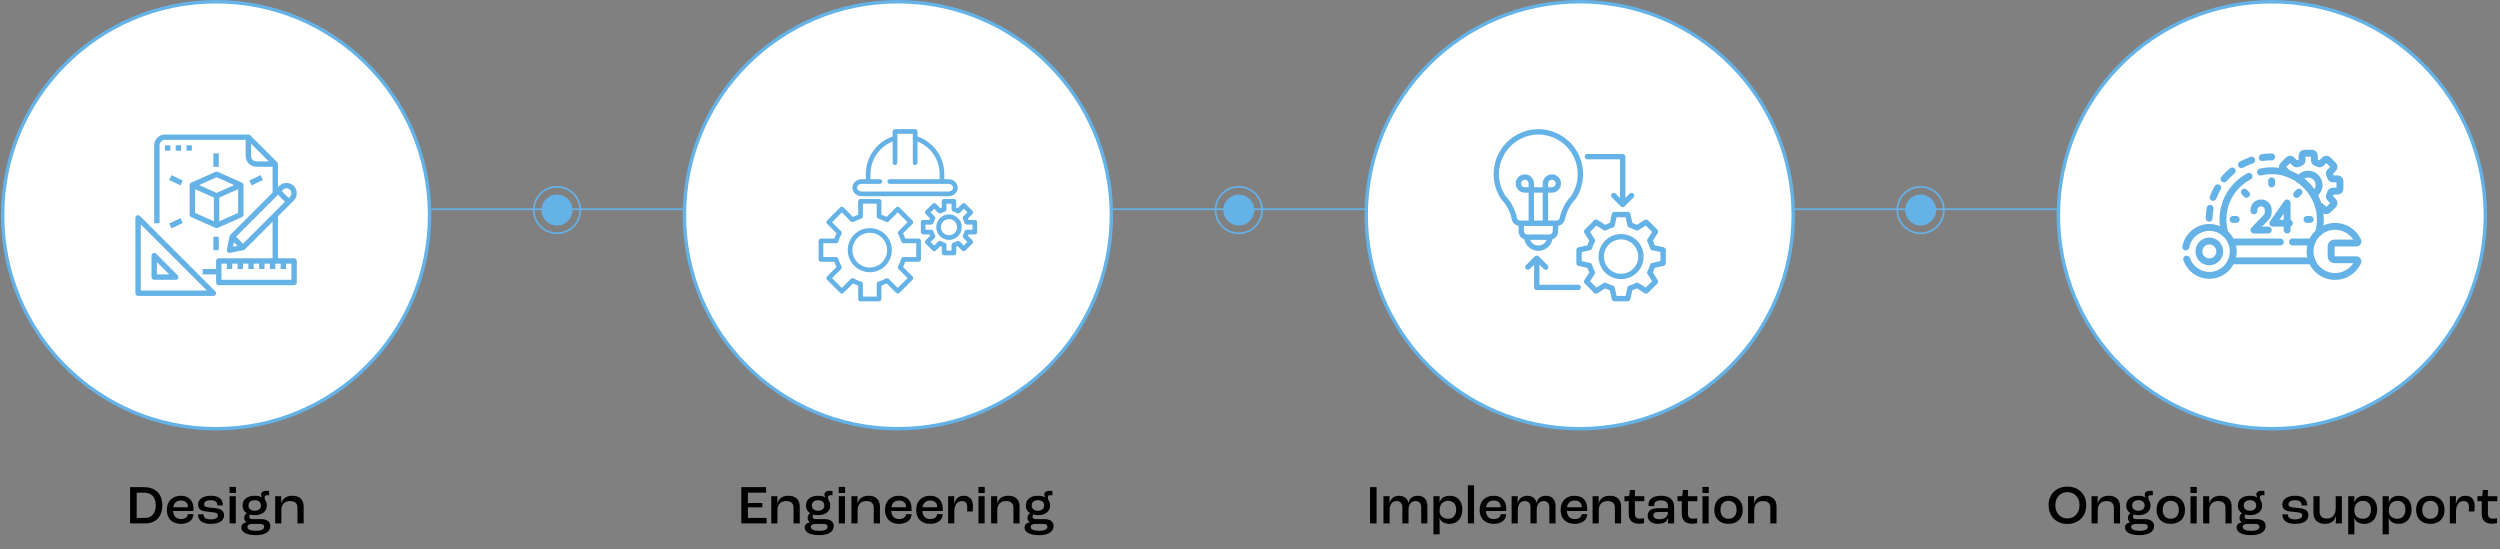 <svg width="1452" height="319" viewBox="0 0 1452 319" fill="none" xmlns="http://www.w3.org/2000/svg">
<rect x="0" y="0" width="1452" height="319" fill="#808080" stroke="none"/>
<line x1="250.5" y1="121.5" x2="1302.5" y2="121.5" stroke="#65B2E7"/>
<circle cx="323.5" cy="122" r="13.5" stroke="#65B2E7"/>
<circle cx="323.5" cy="122" r="9" fill="#65B2E7"/>
<circle cx="719.5" cy="122" r="13.5" stroke="#65B2E7"/>
<circle cx="719.5" cy="122" r="9" fill="#65B2E7"/>
<circle cx="1115.5" cy="122" r="13.5" stroke="#65B2E7"/>
<circle cx="1115.5" cy="122" r="9" fill="#65B2E7"/>
<circle cx="125.5" cy="125" r="124" fill="white" stroke="#65B2E7" stroke-width="2"/>
<path d="M81.292 125.458C81.074 125.239 80.795 125.09 80.492 125.03C80.189 124.97 79.875 125.001 79.59 125.119C79.304 125.237 79.06 125.437 78.888 125.694C78.717 125.951 78.625 126.254 78.625 126.563V170.313C78.625 170.727 78.79 171.124 79.083 171.417C79.376 171.71 79.773 171.875 80.188 171.875H123.938C124.247 171.875 124.549 171.783 124.806 171.612C125.063 171.44 125.263 171.196 125.381 170.911C125.499 170.625 125.53 170.311 125.47 170.008C125.41 169.705 125.261 169.426 125.042 169.208L81.292 125.458ZM81.75 168.75V130.335L120.165 168.75H81.75Z" fill="#65B2E7"/>
<path d="M89.562 162.5H102.063C102.372 162.5 102.674 162.408 102.931 162.237C103.188 162.065 103.388 161.821 103.506 161.536C103.624 161.25 103.655 160.936 103.595 160.633C103.535 160.33 103.386 160.051 103.167 159.833L90.667 147.333C90.449 147.114 90.17 146.965 89.867 146.905C89.564 146.845 89.25 146.876 88.965 146.994C88.679 147.112 88.435 147.312 88.263 147.569C88.092 147.826 88 148.129 88 148.438V160.938C88 161.352 88.165 161.749 88.458 162.042C88.751 162.335 89.148 162.5 89.562 162.5ZM91.125 152.21L98.29 159.375H91.125V152.21Z" fill="#65B2E7"/>
<path d="M95.812 84.375H98.938V87.5H95.812V84.375Z" fill="#65B2E7"/>
<path d="M102.062 84.375H105.188V87.5H102.062V84.375Z" fill="#65B2E7"/>
<path d="M108.312 84.375H111.438V87.5H108.312V84.375Z" fill="#65B2E7"/>
<path d="M111.095 106.054C110.817 106.174 110.581 106.373 110.416 106.627C110.25 106.88 110.164 107.177 110.166 107.479V124.667C110.166 124.969 110.254 125.265 110.418 125.518C110.583 125.772 110.818 125.972 111.094 126.095L125.156 132.345C125.356 132.434 125.573 132.48 125.791 132.48C126.01 132.479 126.226 132.433 126.426 132.344V132.345L140.489 126.095C140.765 125.972 140.999 125.772 141.164 125.518C141.329 125.265 141.416 124.969 141.416 124.667V107.479C141.418 107.177 141.332 106.88 141.166 106.627C141.001 106.373 140.765 106.174 140.487 106.054V106.052L126.425 99.802C126.225 99.713 126.009 99.667 125.79 99.667C125.571 99.667 125.355 99.713 125.155 99.802L111.093 106.052L111.095 106.054ZM124.229 128.513L113.291 123.651V109.884L124.229 114.745V128.513ZM138.291 123.651L127.354 128.513V114.745L138.291 109.884V123.651ZM125.791 102.939L136.006 107.479L125.791 112.02L115.576 107.479L125.791 102.939Z" fill="#65B2E7"/>
<path d="M123.938 137.5H127.062V145.312H123.938V137.5Z" fill="#65B2E7"/>
<path d="M123.938 89.062H127.062V96.875H123.938V89.062Z" fill="#65B2E7"/>
<path d="M98.256 104.545L99.603 101.726L106.143 104.851L104.796 107.67L98.256 104.545Z" fill="#65B2E7"/>
<path d="M144.822 104.828L151.363 101.703L152.71 104.522L146.169 107.647L144.822 104.828Z" fill="#65B2E7"/>
<path d="M98.254 129.823L104.794 126.698L106.141 129.517L99.601 132.642L98.254 129.823Z" fill="#65B2E7"/>
<path d="M170.813 150H161.438V125.647L170.623 116.462C171.179 115.906 171.619 115.247 171.92 114.521C172.22 113.795 172.375 113.017 172.375 112.232C172.375 111.446 172.22 110.668 171.92 109.943C171.619 109.217 171.178 108.558 170.623 108.002C170.067 107.447 169.408 107.006 168.682 106.705C167.957 106.405 167.179 106.25 166.393 106.25C165.608 106.25 164.83 106.405 164.104 106.705C163.378 107.006 162.719 107.447 162.163 108.002L161.438 108.728V95.312C161.438 95.107 161.397 94.904 161.319 94.715C161.24 94.525 161.125 94.353 160.98 94.208L145.355 78.583C145.21 78.438 145.038 78.322 144.848 78.244C144.658 78.165 144.455 78.125 144.25 78.125H95.812C94.156 78.127 92.567 78.786 91.395 79.958C90.223 81.129 89.564 82.718 89.562 84.375V129.688H92.688V84.375C92.689 83.546 93.018 82.752 93.604 82.166C94.19 81.581 94.984 81.251 95.812 81.25H142.688V90.625C142.689 92.282 143.348 93.871 144.52 95.042C145.692 96.214 147.28 96.873 148.938 96.875H158.313V111.853L133.77 136.395C133.552 136.613 133.403 136.891 133.343 137.194L131.78 145.006C131.73 145.258 131.742 145.519 131.817 145.765C131.891 146.012 132.026 146.236 132.208 146.417C132.389 146.599 132.613 146.734 132.86 146.808C133.106 146.883 133.367 146.895 133.619 146.845L141.431 145.282C141.734 145.222 142.012 145.073 142.23 144.855L158.313 128.772V150H127.063C126.648 150 126.251 150.165 125.958 150.458C125.665 150.751 125.5 151.148 125.5 151.562V156.25H117.688V159.375H125.5V164.062C125.5 164.477 125.665 164.874 125.958 165.167C126.251 165.46 126.648 165.625 127.063 165.625H170.813C171.227 165.625 171.624 165.46 171.917 165.167C172.21 164.874 172.375 164.477 172.375 164.062V151.562C172.375 151.148 172.21 150.751 171.917 150.458C171.624 150.165 171.227 150 170.813 150ZM145.813 90.625V83.46L156.103 93.75H148.938C148.109 93.749 147.315 93.419 146.729 92.834C146.143 92.248 145.813 91.454 145.813 90.625ZM137.085 137.5L161.438 113.147L165.478 117.188L141.125 141.54L137.085 137.5ZM166.393 109.375C166.958 109.375 167.511 109.543 167.98 109.857C168.45 110.171 168.816 110.617 169.033 111.139C169.249 111.661 169.305 112.235 169.195 112.789C169.085 113.344 168.813 113.853 168.413 114.252L167.688 114.978L163.647 110.938L164.373 110.212C164.638 109.946 164.953 109.735 165.299 109.591C165.646 109.447 166.018 109.374 166.393 109.375ZM135.835 140.669L137.956 142.79L135.305 143.32L135.835 140.669ZM169.25 162.5H128.625V153.125H131.75V156.25H134.875V153.125H138V156.25H141.125V153.125H144.25V156.25H147.375V153.125H150.5V156.25H153.625V153.125H156.75V156.25H159.875V153.125H163V156.25H166.125V153.125H169.25V162.5Z" fill="#65B2E7"/>
<path d="M75.548 304H84.284C90.428 304 94.268 300.192 94.268 293.44C94.268 286.752 90.204 282.944 83.612 282.944H75.548V304ZM79.388 300.8V286.144H83.772C87.804 286.144 90.46 288.64 90.46 293.44C90.46 298.272 87.996 300.8 84.22 300.8H79.388ZM112.362 295.52C112.362 290.592 109.514 287.936 105.034 287.936C100.042 287.936 96.906 291.104 96.906 296.224C96.906 301.184 100.042 304.256 105.034 304.256C109.354 304.256 112.234 302.112 112.362 298.592H109.13C108.97 300.448 107.402 301.472 105.098 301.472C102.41 301.472 100.714 299.84 100.522 296.8H112.362V295.52ZM109.13 294.624H100.618C101.034 292 102.602 290.72 105.066 290.72C107.658 290.72 109.13 292.032 109.13 294.4V294.624ZM122.392 304.256C127.448 304.256 130.135 302.368 130.135 299.168C130.135 297.888 129.528 296.672 128.472 296.096C127.352 295.456 126.072 295.232 123.832 295.008C121.911 294.816 120.408 294.656 119.64 294.4C118.712 294.08 118.552 293.44 118.552 292.768C118.552 291.424 119.96 290.528 122.456 290.528C125.08 290.528 126.2 291.52 126.232 293.568H129.464C129.464 289.984 127.288 287.936 122.36 287.936C118.072 287.936 115 289.856 115 293.024C115 294.24 115.512 295.392 116.376 296.032C117.336 296.736 119 297.056 121.464 297.28C123.224 297.44 124.728 297.6 125.496 297.888C126.328 298.176 126.552 298.72 126.552 299.328C126.552 300.768 125.272 301.664 122.36 301.664C119.288 301.664 118.232 300.544 118.232 298.72H115C115 301.824 116.952 304.256 122.392 304.256ZM133.326 286.336H137.006V282.816H133.326V286.336ZM133.358 304H136.942V288.192H133.358V304ZM151.674 301.504H146.554C145.402 301.504 144.762 300.96 144.762 300.064C144.762 299.52 144.954 299.072 145.146 298.848C145.978 299.072 146.906 299.2 147.93 299.2C152.282 299.2 154.97 297.056 154.97 293.568C154.97 292.384 154.65 291.328 154.042 290.496C153.85 289.888 153.69 289.344 153.69 288.896C153.69 288.032 154.202 287.584 155.258 287.584C155.706 287.584 156.058 287.648 156.314 287.744V285.216C155.93 285.12 155.482 285.056 154.714 285.056C152.826 285.056 151.61 285.856 151.61 287.136C151.61 287.808 151.898 288.416 152.378 288.928L152.346 288.96C151.194 288.288 149.722 287.936 147.93 287.936C143.578 287.936 140.89 290.112 140.89 293.568C140.89 295.552 141.754 297.12 143.322 298.08V298.144C142.458 298.56 141.85 299.488 141.85 300.832C141.85 301.952 142.33 302.816 143.226 303.424V303.456C141.338 303.552 140.154 304.736 140.154 306.336C140.154 309.184 143.354 310.816 148.698 310.816C153.914 310.816 157.018 308.832 157.018 305.504C157.018 302.976 155.066 301.504 151.674 301.504ZM147.93 290.496C150.17 290.496 151.546 291.68 151.546 293.568C151.546 295.456 150.17 296.64 147.93 296.64C145.69 296.64 144.314 295.456 144.314 293.568C144.314 291.68 145.69 290.496 147.93 290.496ZM148.666 308.288C145.626 308.288 143.706 307.552 143.706 306.048C143.706 304.832 144.858 304.288 146.65 304.288H150.938C152.634 304.288 153.434 304.864 153.434 305.92C153.434 307.328 152.026 308.288 148.666 308.288ZM159.823 304H163.407V296.352C163.407 292.896 165.391 291.008 168.527 291.008C171.375 291.008 172.783 292.416 172.783 294.912V304H176.367V294.112C176.367 290.208 173.903 287.936 169.903 287.936C166.223 287.936 164.175 289.568 163.311 292.416H163.279L163.407 288.192H159.823V304Z" fill="black"/>
<circle cx="521.5" cy="125" r="124" fill="white" stroke="#65B2E7" stroke-width="2"/>
<g clip-path="url(#clip0_276_217)">
<path d="M510.557 175.001H499.793C499.041 175.001 498.432 174.392 498.432 173.64V165.864C497.391 165.522 496.377 165.103 495.398 164.606L489.902 170.106C489.393 170.618 488.488 170.618 487.977 170.106L480.361 162.491C479.83 161.96 479.83 161.097 480.361 160.565L485.857 155.069C485.361 154.093 484.941 153.077 484.602 152.036H476.828C476.076 152.036 475.467 151.427 475.467 150.675V139.905C475.467 139.153 476.076 138.544 476.828 138.544H484.602C484.941 137.503 485.361 136.487 485.857 135.511L480.361 130.015C480.105 129.759 479.963 129.413 479.963 129.052C479.963 128.69 480.105 128.345 480.361 128.089L487.977 120.474C488.232 120.218 488.578 120.075 488.939 120.075C489.301 120.075 489.647 120.22 489.902 120.474L495.398 125.974C496.375 125.478 497.391 125.058 498.432 124.716V116.94C498.432 116.188 499.041 115.579 499.793 115.579H510.557C511.309 115.579 511.918 116.188 511.918 116.94V124.72C512.959 125.06 513.973 125.479 514.951 125.974L520.447 120.474C520.957 119.962 521.861 119.962 522.373 120.474L529.988 128.089C530.52 128.62 530.52 129.483 529.988 130.015L524.492 135.511C524.988 136.487 525.408 137.503 525.748 138.544H533.522C534.273 138.544 534.883 139.153 534.883 139.905V150.675C534.883 151.036 534.738 151.382 534.484 151.638C534.229 151.894 533.883 152.036 533.522 152.036L525.748 152.032C525.408 153.073 524.988 154.087 524.494 155.065L529.99 160.562C530.522 161.093 530.522 161.954 529.99 162.487L522.375 170.103C522.119 170.358 521.773 170.501 521.412 170.501C521.051 170.501 520.705 170.356 520.449 170.103L514.953 164.603C513.977 165.097 512.961 165.517 511.92 165.856V173.64C511.918 174.392 511.309 175.001 510.557 175.001ZM501.154 172.278H509.195V164.845C509.195 164.231 509.605 163.692 510.197 163.532C511.707 163.12 513.162 162.519 514.523 161.743C515.057 161.438 515.727 161.53 516.16 161.964L521.41 167.218L527.1 161.528L521.852 156.278C521.418 155.845 521.328 155.175 521.631 154.642C522.406 153.282 523.008 151.825 523.42 150.315C523.582 149.724 524.119 149.312 524.732 149.312L532.158 149.313V141.267H524.732C524.119 141.267 523.58 140.856 523.42 140.263C523.008 138.753 522.406 137.298 521.631 135.937C521.328 135.403 521.418 134.733 521.852 134.3L527.1 129.05L521.41 123.36L516.16 128.614C515.727 129.048 515.057 129.138 514.523 128.835C513.164 128.06 511.709 127.458 510.197 127.046C509.605 126.884 509.195 126.347 509.195 125.733V118.304H501.154V125.729C501.154 126.343 500.744 126.88 500.154 127.042C498.645 127.458 497.188 128.062 495.826 128.837C495.293 129.14 494.623 129.05 494.189 128.616L488.939 123.364L483.25 129.054L488.5 134.304C488.934 134.737 489.023 135.407 488.721 135.94C487.945 137.3 487.342 138.755 486.93 140.267C486.768 140.858 486.231 141.269 485.617 141.269H478.191V149.315H485.617C486.231 149.315 486.77 149.726 486.93 150.317C487.342 151.827 487.943 153.282 488.721 154.644C489.025 155.177 488.934 155.847 488.5 156.28L483.25 161.53L488.939 167.22L494.189 161.966C494.623 161.532 495.293 161.442 495.826 161.745C497.188 162.521 498.645 163.124 500.156 163.54C500.746 163.702 501.156 164.239 501.156 164.853V172.278H501.154Z" fill="#65B2E7"/>
<path d="M505.174 158.101C498.111 158.101 492.365 152.354 492.365 145.292C492.365 138.229 498.111 132.483 505.174 132.483C512.236 132.483 517.982 138.229 517.982 145.292C517.982 152.354 512.236 158.101 505.174 158.101ZM505.174 135.206C499.613 135.206 495.088 139.731 495.088 145.292C495.088 150.853 499.613 155.378 505.174 155.378C510.736 155.378 515.26 150.853 515.26 145.292C515.26 139.731 510.736 135.206 505.174 135.206Z" fill="#65B2E7"/>
<path d="M554.027 148.286H548.334C547.582 148.286 546.973 147.677 546.973 146.925V143.267C546.691 143.161 546.414 143.048 546.143 142.923L543.559 145.509C543.303 145.765 542.957 145.907 542.596 145.907C542.234 145.907 541.889 145.765 541.633 145.509L537.605 141.481C537.074 140.95 537.074 140.087 537.605 139.556L540.189 136.972C540.064 136.698 539.949 136.421 539.846 136.142H536.189C535.437 136.142 534.828 135.532 534.828 134.78V129.085C534.828 128.333 535.437 127.724 536.189 127.724H539.846C539.949 127.442 540.064 127.165 540.189 126.892L537.605 124.308C537.074 123.776 537.074 122.913 537.605 122.382L541.633 118.354C541.889 118.099 542.234 117.956 542.596 117.956C542.957 117.956 543.303 118.101 543.559 118.354L546.143 120.94C546.416 120.815 546.691 120.7 546.973 120.597V116.94C546.973 116.188 547.582 115.579 548.334 115.579H554.027C554.779 115.579 555.389 116.188 555.389 116.94V120.599C555.67 120.702 555.947 120.817 556.221 120.942L558.805 118.356C559.061 118.101 559.406 117.958 559.768 117.958C560.129 117.958 560.475 118.101 560.73 118.356L564.758 122.384C565.289 122.915 565.289 123.778 564.758 124.31L562.172 126.896C562.297 127.169 562.412 127.446 562.516 127.728H566.172C566.924 127.728 567.533 128.337 567.533 129.089V134.784C567.533 135.536 566.924 136.146 566.172 136.146H562.516C562.412 136.427 562.297 136.704 562.172 136.976L564.756 139.56C565.287 140.091 565.287 140.954 564.756 141.485L560.728 145.513C560.473 145.769 560.127 145.911 559.766 145.911C559.404 145.911 559.059 145.767 558.803 145.513L556.219 142.927C555.945 143.052 555.668 143.167 555.387 143.271V146.929C555.389 147.677 554.777 148.286 554.027 148.286ZM549.695 145.563H552.666V142.276C552.666 141.663 553.076 141.124 553.668 140.964C554.416 140.761 555.135 140.462 555.807 140.079C556.34 139.774 557.01 139.866 557.443 140.3L559.766 142.624L561.867 140.522L559.545 138.2C559.111 137.767 559.021 137.097 559.324 136.563C559.707 135.89 560.006 135.171 560.209 134.425C560.371 133.833 560.908 133.421 561.521 133.421H564.807V130.448H561.521C560.908 130.448 560.369 130.038 560.207 129.444C560.004 128.698 559.705 127.978 559.322 127.306C559.02 126.772 559.109 126.103 559.543 125.669L561.865 123.347L559.764 121.245L557.441 123.569C557.008 124.003 556.338 124.093 555.805 123.79C555.133 123.407 554.414 123.11 553.666 122.905C553.074 122.743 552.662 122.206 552.662 121.593V118.306H549.691V121.591C549.691 122.204 549.281 122.741 548.691 122.903C547.943 123.108 547.223 123.407 546.549 123.792C546.016 124.095 545.346 124.005 544.912 123.571L542.59 121.247L540.488 123.349L542.811 125.671C543.244 126.104 543.334 126.774 543.031 127.308C542.648 127.979 542.35 128.7 542.146 129.446C541.984 130.038 541.447 130.45 540.834 130.45H537.549V133.423H540.834C541.447 133.423 541.986 133.833 542.146 134.425C542.35 135.171 542.648 135.892 543.031 136.563C543.336 137.097 543.244 137.767 542.811 138.2L540.488 140.522L542.59 142.624L544.912 140.3C545.346 139.866 546.016 139.774 546.549 140.079C547.223 140.464 547.943 140.763 548.691 140.968C549.281 141.13 549.691 141.667 549.691 142.28V145.563H549.695Z" fill="#65B2E7"/>
<path d="M551.18 139.351C547.092 139.351 543.764 136.024 543.764 131.935C543.764 127.845 547.09 124.519 551.18 124.519C555.27 124.519 558.596 127.845 558.596 131.935C558.596 136.024 555.27 139.351 551.18 139.351ZM551.18 127.243C548.592 127.243 546.486 129.349 546.486 131.937C546.486 134.524 548.592 136.63 551.18 136.63C553.768 136.63 555.873 134.524 555.873 131.937C555.873 129.347 553.768 127.243 551.18 127.243Z" fill="#65B2E7"/>
<path d="M500.447 113.956C499.096 113.956 497.777 113.466 496.744 112.575C495.707 111.698 495.098 110.403 495.078 109.032C495.078 106.288 497.51 104.069 500.5 104.069H502.883V100.89C502.918 91.126 509.27 82.386 518.453 79.282V76.362C518.453 75.61 519.062 75.001 519.814 75.001H531.521C532.273 75.001 532.883 75.61 532.883 76.362V79.286C542.07 82.388 548.424 91.126 548.453 100.892V104.075H550.836C552.203 104.062 553.545 104.554 554.594 105.456C555.629 106.331 556.24 107.624 556.26 108.991V109.011C556.26 111.737 553.828 113.956 550.838 113.956H500.504C500.482 113.956 500.465 113.956 500.447 113.956ZM500.5 106.79C499.037 106.79 497.799 107.808 497.799 109.013C497.807 109.577 498.066 110.128 498.512 110.505C499.068 110.985 499.764 111.251 500.486 111.233H550.832C552.291 111.233 553.525 110.222 553.531 109.021C553.52 108.442 553.262 107.897 552.82 107.524C552.264 107.044 551.561 106.786 550.846 106.796H547.09C546.338 106.796 545.729 106.187 545.729 105.435V100.894C545.701 91.991 539.705 84.054 531.145 81.595C530.561 81.427 530.158 80.894 530.158 80.286V77.724H521.174V80.282C521.174 80.89 520.771 81.423 520.189 81.591C511.635 84.054 505.637 91.993 505.603 100.896V105.431C505.603 106.183 504.994 106.792 504.242 106.792H500.5V106.79Z" fill="#65B2E7"/>
<path d="M511.014 106.788H504.244C503.492 106.788 502.883 106.179 502.883 105.427C502.883 104.675 503.492 104.065 504.244 104.065H511.014C511.766 104.065 512.375 104.675 512.375 105.427C512.375 106.179 511.766 106.788 511.014 106.788Z" fill="#65B2E7"/>
<path d="M547.09 106.788H516.746C515.994 106.788 515.385 106.179 515.385 105.427C515.385 104.675 515.994 104.065 516.746 104.065H547.09C547.842 104.065 548.451 104.675 548.451 105.427C548.453 106.179 547.842 106.788 547.09 106.788Z" fill="#65B2E7"/>
<path d="M531.52 95.878C530.768 95.878 530.158 95.269 530.158 94.517V80.282C530.158 79.53 530.768 78.921 531.52 78.921C532.272 78.921 532.881 79.53 532.881 80.282V94.517C532.881 95.267 532.272 95.878 531.52 95.878Z" fill="#65B2E7"/>
<path d="M519.814 95.876C519.062 95.876 518.453 95.267 518.453 94.515V80.276C518.453 79.524 519.062 78.915 519.814 78.915C520.566 78.915 521.176 79.524 521.176 80.276V94.515C521.176 95.267 520.564 95.876 519.814 95.876Z" fill="#65B2E7"/>
</g>
<path d="M430.548 304H445.236V300.8H434.388V294.656H442.772V292.16H434.388V286.144H444.948V282.944H430.548V304ZM447.948 304H451.532V296.352C451.532 292.896 453.516 291.008 456.652 291.008C459.5 291.008 460.908 292.416 460.908 294.912V304H464.492V294.112C464.492 290.208 462.028 287.936 458.028 287.936C454.348 287.936 452.3 289.568 451.436 292.416H451.404L451.532 288.192H447.948V304ZM478.893 301.504H473.773C472.621 301.504 471.981 300.96 471.981 300.064C471.981 299.52 472.173 299.072 472.365 298.848C473.197 299.072 474.125 299.2 475.149 299.2C479.501 299.2 482.189 297.056 482.189 293.568C482.189 292.384 481.869 291.328 481.261 290.496C481.069 289.888 480.909 289.344 480.909 288.896C480.909 288.032 481.421 287.584 482.477 287.584C482.925 287.584 483.277 287.648 483.533 287.744V285.216C483.149 285.12 482.701 285.056 481.933 285.056C480.045 285.056 478.829 285.856 478.829 287.136C478.829 287.808 479.117 288.416 479.597 288.928L479.565 288.96C478.413 288.288 476.941 287.936 475.149 287.936C470.797 287.936 468.109 290.112 468.109 293.568C468.109 295.552 468.973 297.12 470.541 298.08V298.144C469.677 298.56 469.069 299.488 469.069 300.832C469.069 301.952 469.549 302.816 470.445 303.424V303.456C468.557 303.552 467.373 304.736 467.373 306.336C467.373 309.184 470.573 310.816 475.917 310.816C481.133 310.816 484.237 308.832 484.237 305.504C484.237 302.976 482.285 301.504 478.893 301.504ZM475.149 290.496C477.389 290.496 478.765 291.68 478.765 293.568C478.765 295.456 477.389 296.64 475.149 296.64C472.909 296.64 471.533 295.456 471.533 293.568C471.533 291.68 472.909 290.496 475.149 290.496ZM475.885 308.288C472.845 308.288 470.925 307.552 470.925 306.048C470.925 304.832 472.077 304.288 473.869 304.288H478.157C479.853 304.288 480.653 304.864 480.653 305.92C480.653 307.328 479.245 308.288 475.885 308.288ZM487.138 286.336H490.818V282.816H487.138V286.336ZM487.17 304H490.754V288.192H487.17V304ZM494.511 304H498.095V296.352C498.095 292.896 500.079 291.008 503.215 291.008C506.063 291.008 507.471 292.416 507.471 294.912V304H511.055V294.112C511.055 290.208 508.591 287.936 504.591 287.936C500.911 287.936 498.863 289.568 497.999 292.416H497.967L498.095 288.192H494.511V304ZM529.456 295.52C529.456 290.592 526.608 287.936 522.128 287.936C517.136 287.936 514 291.104 514 296.224C514 301.184 517.136 304.256 522.128 304.256C526.448 304.256 529.328 302.112 529.456 298.592H526.224C526.064 300.448 524.496 301.472 522.192 301.472C519.504 301.472 517.808 299.84 517.616 296.8H529.456V295.52ZM526.224 294.624H517.712C518.128 292 519.696 290.72 522.16 290.72C524.752 290.72 526.224 292.032 526.224 294.4V294.624ZM547.549 295.52C547.549 290.592 544.701 287.936 540.221 287.936C535.229 287.936 532.093 291.104 532.093 296.224C532.093 301.184 535.229 304.256 540.221 304.256C544.541 304.256 547.421 302.112 547.549 298.592H544.317C544.157 300.448 542.589 301.472 540.285 301.472C537.597 301.472 535.901 299.84 535.709 296.8H547.549V295.52ZM544.317 294.624H535.805C536.221 292 537.789 290.72 540.253 290.72C542.845 290.72 544.317 292.032 544.317 294.4V294.624ZM550.667 304H554.251V297.088C554.251 293.312 555.947 291.008 558.667 291.008C560.779 291.008 561.803 292.256 561.803 294.912C561.803 295.648 561.739 296.448 561.675 297.056H564.939C565.003 296.384 565.099 295.104 565.099 294.112C565.099 290.176 563.211 287.936 559.787 287.936C556.523 287.936 554.891 289.888 554.155 292.736H554.123L554.251 288.192H550.667V304ZM568.263 286.336H571.943V282.816H568.263V286.336ZM568.295 304H571.879V288.192H568.295V304ZM575.636 304H579.22V296.352C579.22 292.896 581.204 291.008 584.34 291.008C587.188 291.008 588.596 292.416 588.596 294.912V304H592.18V294.112C592.18 290.208 589.716 287.936 585.716 287.936C582.036 287.936 579.988 289.568 579.124 292.416H579.092L579.22 288.192H575.636V304ZM606.581 301.504H601.461C600.309 301.504 599.669 300.96 599.669 300.064C599.669 299.52 599.861 299.072 600.053 298.848C600.885 299.072 601.812 299.2 602.837 299.2C607.189 299.2 609.877 297.056 609.877 293.568C609.877 292.384 609.557 291.328 608.949 290.496C608.757 289.888 608.597 289.344 608.597 288.896C608.597 288.032 609.109 287.584 610.165 287.584C610.613 287.584 610.965 287.648 611.221 287.744V285.216C610.837 285.12 610.389 285.056 609.621 285.056C607.733 285.056 606.517 285.856 606.517 287.136C606.517 287.808 606.805 288.416 607.285 288.928L607.253 288.96C606.101 288.288 604.629 287.936 602.837 287.936C598.485 287.936 595.797 290.112 595.797 293.568C595.797 295.552 596.661 297.12 598.229 298.08V298.144C597.365 298.56 596.757 299.488 596.757 300.832C596.757 301.952 597.237 302.816 598.133 303.424V303.456C596.245 303.552 595.061 304.736 595.061 306.336C595.061 309.184 598.261 310.816 603.605 310.816C608.821 310.816 611.925 308.832 611.925 305.504C611.925 302.976 609.972 301.504 606.581 301.504ZM602.837 290.496C605.077 290.496 606.453 291.68 606.453 293.568C606.453 295.456 605.077 296.64 602.837 296.64C600.597 296.64 599.221 295.456 599.221 293.568C599.221 291.68 600.597 290.496 602.837 290.496ZM603.573 308.288C600.533 308.288 598.613 307.552 598.613 306.048C598.613 304.832 599.765 304.288 601.557 304.288H605.845C607.541 304.288 608.341 304.864 608.341 305.92C608.341 307.328 606.933 308.288 603.573 308.288Z" fill="black"/>
<circle cx="917.5" cy="125" r="124" fill="white" stroke="#65B2E7" stroke-width="2"/>
<g clip-path="url(#clip1_276_217)">
<path d="M966.277 143.634L961.094 142.48C960.788 141.567 960.418 140.676 959.987 139.814L962.839 135.331C963.03 135.031 963.112 134.675 963.074 134.322C963.035 133.969 962.877 133.639 962.625 133.388L957.16 127.923C956.909 127.671 956.579 127.513 956.226 127.474C955.873 127.436 955.517 127.518 955.217 127.709L950.734 130.561C949.872 130.129 948.98 129.759 948.066 129.453L946.914 124.269C946.837 123.922 946.643 123.612 946.366 123.39C946.088 123.168 945.743 123.047 945.388 123.047H937.659C937.304 123.047 936.959 123.168 936.681 123.391C936.404 123.613 936.211 123.923 936.134 124.27L934.981 129.454C934.068 129.76 933.177 130.13 932.315 130.561L927.832 127.709C927.532 127.518 927.176 127.435 926.823 127.474C926.47 127.513 926.14 127.671 925.889 127.922L920.423 133.388C920.172 133.639 920.014 133.969 919.975 134.322C919.936 134.675 920.019 135.031 920.21 135.331L923.062 139.814C922.63 140.676 922.26 141.567 921.953 142.48L916.769 143.633C916.422 143.71 916.112 143.904 915.89 144.181C915.668 144.459 915.547 144.803 915.547 145.159V152.888C915.547 153.243 915.668 153.588 915.891 153.865C916.113 154.143 916.423 154.336 916.77 154.413L921.954 155.565C922.26 156.479 922.63 157.37 923.061 158.232L920.209 162.715C920.018 163.015 919.935 163.371 919.974 163.724C920.013 164.077 920.171 164.407 920.423 164.658L925.888 170.123C926.139 170.375 926.469 170.533 926.822 170.572C927.175 170.61 927.531 170.528 927.831 170.337L932.314 167.485C933.176 167.917 934.067 168.287 934.981 168.594L936.133 173.778C936.21 174.125 936.404 174.435 936.681 174.657C936.959 174.879 937.304 175 937.659 175H945.388C945.743 175 946.088 174.879 946.366 174.656C946.643 174.434 946.836 174.124 946.913 173.777L948.065 168.593C948.979 168.287 949.87 167.917 950.732 167.486L955.215 170.338C955.515 170.529 955.871 170.611 956.224 170.573C956.577 170.534 956.907 170.376 957.158 170.124L962.623 164.659C962.875 164.408 963.033 164.078 963.072 163.725C963.111 163.372 963.028 163.016 962.837 162.716L959.985 158.233C960.417 157.371 960.787 156.48 961.094 155.566L966.278 154.414C966.625 154.337 966.935 154.143 967.157 153.866C967.379 153.588 967.5 153.243 967.5 152.888V145.159C967.5 144.804 967.379 144.459 967.156 144.181C966.934 143.904 966.624 143.711 966.277 143.634ZM964.375 151.635L959.529 152.713C959.254 152.774 959.001 152.908 958.796 153.102C958.591 153.295 958.442 153.54 958.365 153.812C957.996 155.111 957.476 156.364 956.817 157.544C956.679 157.79 956.611 158.068 956.619 158.35C956.627 158.632 956.711 158.906 956.863 159.144L959.529 163.335L955.835 167.029L951.644 164.363C951.406 164.211 951.132 164.127 950.85 164.119C950.568 164.111 950.29 164.179 950.044 164.317C948.864 164.976 947.611 165.496 946.311 165.865C946.04 165.942 945.795 166.091 945.602 166.296C945.408 166.501 945.274 166.754 945.213 167.029L944.135 171.875H938.912L937.834 167.029C937.773 166.754 937.639 166.501 937.445 166.296C937.252 166.091 937.007 165.942 936.735 165.865C935.435 165.496 934.183 164.976 933.003 164.317C932.757 164.179 932.478 164.111 932.197 164.119C931.915 164.127 931.641 164.211 931.403 164.363L927.212 167.029L923.518 163.335L926.184 159.144C926.336 158.906 926.42 158.632 926.428 158.35C926.436 158.068 926.368 157.79 926.23 157.544C925.571 156.364 925.051 155.111 924.681 153.811C924.605 153.54 924.456 153.295 924.251 153.102C924.046 152.908 923.793 152.774 923.518 152.713L918.672 151.635V146.412L923.518 145.334C923.793 145.273 924.046 145.139 924.251 144.945C924.456 144.752 924.605 144.506 924.682 144.235C925.051 142.935 925.571 141.683 926.23 140.503C926.368 140.257 926.436 139.978 926.428 139.697C926.42 139.415 926.336 139.141 926.184 138.903L923.518 134.712L927.212 131.018L931.403 133.684C931.641 133.836 931.915 133.92 932.197 133.928C932.479 133.936 932.757 133.868 933.003 133.73C934.183 133.071 935.436 132.551 936.736 132.181C937.007 132.104 937.252 131.956 937.445 131.751C937.639 131.546 937.773 131.293 937.834 131.018L938.912 126.172H944.135L945.213 131.018C945.274 131.293 945.408 131.546 945.602 131.751C945.795 131.956 946.04 132.105 946.312 132.182C947.612 132.551 948.864 133.071 950.044 133.73C950.29 133.868 950.569 133.936 950.85 133.928C951.132 133.92 951.406 133.836 951.644 133.684L955.835 131.018L959.529 134.712L956.863 138.903C956.711 139.141 956.627 139.415 956.619 139.697C956.611 139.979 956.679 140.257 956.817 140.503C957.476 141.683 957.996 142.936 958.365 144.236C958.442 144.507 958.591 144.752 958.796 144.945C959.001 145.139 959.254 145.273 959.529 145.334L964.375 146.412V151.635ZM941.523 135.916C938.931 135.916 936.397 136.685 934.242 138.125C932.086 139.565 930.406 141.612 929.414 144.008C928.422 146.403 928.162 149.038 928.668 151.581C929.174 154.123 930.422 156.459 932.255 158.292C934.088 160.125 936.424 161.373 938.966 161.879C941.509 162.385 944.144 162.125 946.539 161.133C948.934 160.141 950.982 158.461 952.422 156.305C953.862 154.15 954.631 151.616 954.631 149.023C954.627 145.548 953.245 142.217 950.787 139.76C948.33 137.302 944.999 135.92 941.523 135.916ZM941.523 159.006C939.549 159.006 937.619 158.42 935.978 157.323C934.336 156.226 933.057 154.667 932.301 152.843C931.546 151.019 931.348 149.012 931.733 147.076C932.118 145.14 933.069 143.361 934.465 141.965C935.861 140.569 937.64 139.618 939.576 139.233C941.512 138.848 943.52 139.046 945.344 139.801C947.168 140.557 948.727 141.836 949.823 143.478C950.92 145.119 951.506 147.049 951.506 149.023C951.503 151.67 950.45 154.207 948.579 156.079C946.707 157.95 944.17 159.003 941.523 159.006ZM867.514 101.987C867.67 106.821 869.165 111.518 871.832 115.553C871.882 115.629 871.939 115.7 872.001 115.766C875.023 118.953 877.098 122.92 877.992 127.22C878.188 128.196 878.673 129.091 879.383 129.789C880.094 130.486 880.997 130.955 881.977 131.134V134.291C881.978 135.33 882.3 136.343 882.9 137.191C883.5 138.039 884.347 138.68 885.326 139.028C885.702 140.913 886.72 142.609 888.206 143.827C889.693 145.046 891.555 145.712 893.477 145.712C895.399 145.712 897.261 145.046 898.748 143.827C900.234 142.609 901.252 140.913 901.628 139.028C902.607 138.68 903.454 138.039 904.054 137.191C904.654 136.343 904.976 135.33 904.977 134.291V131.133C905.957 130.954 906.86 130.486 907.571 129.788C908.281 129.09 908.766 128.195 908.962 127.219C909.856 122.919 911.931 118.953 914.953 115.765C915.015 115.699 915.072 115.628 915.122 115.552C917.718 111.624 919.204 107.068 919.425 102.366C919.645 97.664 918.592 92.989 916.376 88.835C914.16 84.682 910.864 81.204 906.835 78.769C902.806 76.334 898.194 75.031 893.487 75H893.467C889.978 75.023 886.528 75.745 883.322 77.122C880.116 78.5 877.218 80.505 874.799 83.02C872.38 85.535 870.49 88.509 869.238 91.767C867.987 95.024 867.401 98.499 867.514 101.987ZM893.477 142.586C892.438 142.587 891.423 142.275 890.564 141.692C889.705 141.109 889.04 140.281 888.656 139.316H898.297C897.913 140.281 897.249 141.109 896.389 141.692C895.53 142.275 894.515 142.587 893.477 142.586ZM901.852 134.291C901.851 134.795 901.651 135.278 901.295 135.634C900.939 135.99 900.456 136.191 899.952 136.191H887.001C886.497 136.191 886.014 135.99 885.658 135.634C885.302 135.278 885.102 134.795 885.101 134.291V131.221H901.852V134.291ZM887.814 108.77H885.631C885.199 108.77 884.777 108.641 884.418 108.402C884.059 108.162 883.779 107.821 883.614 107.422C883.448 107.023 883.405 106.584 883.489 106.16C883.574 105.736 883.781 105.347 884.087 105.042C884.392 104.737 884.781 104.529 885.205 104.444C885.628 104.36 886.068 104.403 886.467 104.569C886.866 104.734 887.207 105.014 887.446 105.373C887.686 105.732 887.814 106.154 887.814 106.586V108.77ZM890.939 128.096V111.895H896.014V128.096H890.939ZM873.658 89.721C875.662 86.227 878.546 83.318 882.023 81.284C885.5 79.25 889.449 78.161 893.477 78.125C897.609 78.154 901.658 79.296 905.197 81.43C908.736 83.564 911.635 86.612 913.59 90.253C915.545 93.894 916.484 97.995 916.307 102.124C916.131 106.253 914.846 110.258 912.587 113.719C909.218 117.311 906.904 121.762 905.902 126.583C905.819 127.014 905.588 127.402 905.248 127.679C904.907 127.955 904.48 128.103 904.042 128.096H899.139V111.895H901.322C902.372 111.895 903.399 111.583 904.272 111C905.145 110.417 905.825 109.588 906.227 108.618C906.629 107.648 906.734 106.58 906.529 105.55C906.324 104.521 905.819 103.575 905.076 102.832C904.334 102.09 903.388 101.584 902.358 101.379C901.328 101.175 900.261 101.28 899.291 101.681C898.321 102.083 897.492 102.764 896.909 103.637C896.325 104.51 896.014 105.536 896.014 106.586V108.77H890.939V106.586C890.939 105.536 890.628 104.51 890.045 103.637C889.462 102.764 888.632 102.083 887.662 101.681C886.692 101.28 885.625 101.175 884.595 101.379C883.565 101.584 882.62 102.09 881.877 102.832C881.135 103.575 880.629 104.521 880.424 105.55C880.219 106.58 880.325 107.647 880.726 108.617C881.128 109.587 881.809 110.417 882.682 111C883.555 111.583 884.581 111.895 885.631 111.895H887.814V128.096H882.912C882.474 128.103 882.047 127.956 881.706 127.679C881.366 127.402 881.134 127.014 881.052 126.583C880.049 121.762 877.736 117.311 874.367 113.72C872.039 110.177 870.741 106.058 870.616 101.821C870.49 97.584 871.544 93.395 873.658 89.721ZM899.139 108.77V106.586C899.139 106.154 899.267 105.732 899.507 105.373C899.747 105.014 900.088 104.734 900.487 104.569C900.886 104.403 901.325 104.36 901.749 104.444C902.172 104.529 902.561 104.737 902.867 105.042C903.172 105.347 903.38 105.736 903.464 106.16C903.548 106.584 903.505 107.023 903.34 107.422C903.175 107.821 902.895 108.162 902.536 108.402C902.176 108.642 901.754 108.77 901.322 108.77H899.139ZM918.167 166.918C918.167 167.333 918.002 167.73 917.709 168.023C917.416 168.316 917.019 168.481 916.604 168.481H892.548C892.133 168.481 891.736 168.316 891.443 168.023C891.15 167.73 890.985 167.333 890.985 166.918V153.746L888.464 156.268C888.169 156.555 887.774 156.715 887.362 156.713C886.951 156.711 886.557 156.546 886.266 156.255C885.975 155.965 885.811 155.571 885.809 155.159C885.806 154.748 885.966 154.352 886.254 154.058L891.443 148.869C891.588 148.724 891.76 148.609 891.95 148.53C892.139 148.452 892.343 148.411 892.548 148.411C892.753 148.411 892.956 148.452 893.146 148.53C893.335 148.609 893.507 148.724 893.653 148.869L898.841 154.058C898.989 154.203 899.107 154.375 899.188 154.565C899.268 154.756 899.31 154.96 899.312 155.167C899.313 155.373 899.273 155.578 899.194 155.769C899.116 155.96 899 156.134 898.854 156.28C898.708 156.426 898.534 156.542 898.343 156.621C898.152 156.699 897.947 156.739 897.74 156.738C897.534 156.737 897.329 156.695 897.139 156.614C896.949 156.533 896.776 156.416 896.632 156.268L894.11 153.746V165.355H916.604C917.019 165.355 917.416 165.52 917.709 165.813C918.002 166.106 918.167 166.503 918.167 166.918V166.918ZM940.89 114.978V92.556H922.007C921.593 92.556 921.195 92.392 920.902 92.099C920.609 91.806 920.445 91.408 920.445 90.994C920.445 90.579 920.609 90.182 920.902 89.889C921.195 89.596 921.593 89.431 922.007 89.431H942.452C942.867 89.431 943.264 89.596 943.557 89.889C943.85 90.182 944.015 90.579 944.015 90.994V114.978L946.537 112.456C946.831 112.169 947.226 112.009 947.638 112.011C948.049 112.013 948.443 112.178 948.734 112.469C949.025 112.76 949.189 113.153 949.191 113.565C949.194 113.976 949.034 114.372 948.746 114.666L943.557 119.855C943.412 120 943.24 120.115 943.05 120.194C942.861 120.272 942.658 120.313 942.452 120.313C942.247 120.313 942.044 120.272 941.854 120.194C941.665 120.115 941.493 120 941.348 119.855L936.159 114.666C936.012 114.521 935.896 114.349 935.816 114.159C935.736 113.969 935.695 113.765 935.694 113.559C935.694 113.353 935.734 113.149 935.812 112.959C935.891 112.768 936.006 112.595 936.152 112.45C936.297 112.304 936.47 112.189 936.661 112.11C936.851 112.031 937.055 111.991 937.261 111.992C937.467 111.993 937.671 112.034 937.861 112.114C938.051 112.193 938.223 112.31 938.368 112.456L940.89 114.978Z" fill="#65B2E7"/>
</g>
<path d="M795.708 304H799.516V282.944H795.708V304ZM803.511 304H807.095V296.288C807.095 292.896 808.727 291.008 811.159 291.008C813.303 291.008 814.487 292.416 814.487 294.656V304H818.071V296.16C818.071 292.864 819.671 291.008 822.167 291.008C824.311 291.008 825.431 292.416 825.431 294.72V304H829.015V293.92C829.015 290.208 826.999 287.936 823.479 287.936C820.471 287.936 818.551 289.536 817.975 292.096H817.943C817.559 289.536 815.575 287.936 812.503 287.936C809.623 287.936 807.703 289.632 806.999 292.352H806.967L807.095 288.192H803.511V304ZM832.544 310.336H836.128V304.128C836.128 303.488 836.064 301.856 836.032 300.8H836.064C836.736 302.848 838.784 304.256 841.92 304.256C846.464 304.256 849.344 300.928 849.344 295.808C849.344 291.04 846.496 287.936 841.984 287.936C838.848 287.936 836.736 289.472 836.096 291.872H836.064L836.128 288.192H832.544V310.336ZM841.216 301.312C838.144 301.312 836.128 299.584 836.128 296.896V296.064C836.192 292.896 838.176 290.88 841.152 290.88C844 290.88 845.76 292.864 845.76 295.904C845.76 299.2 843.968 301.312 841.216 301.312ZM852.544 304H856.128V281.824H852.544V304ZM874.831 295.52C874.831 290.592 871.983 287.936 867.503 287.936C862.511 287.936 859.375 291.104 859.375 296.224C859.375 301.184 862.511 304.256 867.503 304.256C871.823 304.256 874.703 302.112 874.831 298.592H871.599C871.439 300.448 869.871 301.472 867.567 301.472C864.879 301.472 863.183 299.84 862.991 296.8H874.831V295.52ZM871.599 294.624H863.087C863.503 292 865.071 290.72 867.535 290.72C870.127 290.72 871.599 292.032 871.599 294.4V294.624ZM877.948 304H881.532V296.288C881.532 292.896 883.164 291.008 885.596 291.008C887.74 291.008 888.924 292.416 888.924 294.656V304H892.508V296.16C892.508 292.864 894.108 291.008 896.604 291.008C898.748 291.008 899.868 292.416 899.868 294.72V304H903.452V293.92C903.452 290.208 901.436 287.936 897.916 287.936C894.908 287.936 892.988 289.536 892.412 292.096H892.38C891.996 289.536 890.012 287.936 886.94 287.936C884.06 287.936 882.14 289.632 881.436 292.352H881.404L881.532 288.192H877.948V304ZM921.862 295.52C921.862 290.592 919.014 287.936 914.534 287.936C909.542 287.936 906.406 291.104 906.406 296.224C906.406 301.184 909.542 304.256 914.534 304.256C918.854 304.256 921.734 302.112 921.862 298.592H918.63C918.47 300.448 916.902 301.472 914.598 301.472C911.91 301.472 910.214 299.84 910.022 296.8H921.862V295.52ZM918.63 294.624H910.118C910.534 292 912.102 290.72 914.566 290.72C917.158 290.72 918.63 292.032 918.63 294.4V294.624ZM924.98 304H928.564V296.352C928.564 292.896 930.548 291.008 933.684 291.008C936.532 291.008 937.94 292.416 937.94 294.912V304H941.524V294.112C941.524 290.208 939.06 287.936 935.06 287.936C931.38 287.936 929.332 289.568 928.468 292.416H928.436L928.564 288.192H924.98V304ZM951.988 304.192C953.3 304.192 954.388 303.968 954.868 303.808V300.96C954.42 301.088 953.396 301.248 952.5 301.248C950.324 301.248 949.556 300.224 949.556 298.176V291.104H954.996V288.192H949.556V284.608H946.58L946.42 286.976C946.324 287.872 946.1 288.192 945.492 288.192H943.476V291.104H945.972V298.368C945.972 301.856 947.668 304.192 951.988 304.192ZM962.985 304.256C966.473 304.256 968.361 302.848 968.873 300.512H968.905C968.905 301.792 968.809 303.232 968.745 304H972.329V294.368C972.329 290.208 969.513 287.936 964.713 287.936C960.201 287.936 957.449 289.824 957.449 292.992C957.449 293.28 957.481 293.696 957.513 293.92H960.809C960.777 293.664 960.777 293.408 960.777 293.312C960.777 291.552 962.153 290.624 964.585 290.624C967.369 290.624 968.745 291.68 968.745 294.048V295.168H962.889C958.665 295.168 956.969 297.056 956.969 299.456C956.969 302.528 959.369 304.256 962.985 304.256ZM963.721 301.568C961.545 301.568 960.265 300.736 960.265 299.296C960.265 298.048 961.161 297.344 963.209 297.344H968.745V297.632C968.745 300.064 966.825 301.568 963.721 301.568ZM982.801 304.192C984.113 304.192 985.201 303.968 985.681 303.808V300.96C985.233 301.088 984.209 301.248 983.313 301.248C981.137 301.248 980.369 300.224 980.369 298.176V291.104H985.809V288.192H980.369V284.608H977.393L977.233 286.976C977.137 287.872 976.913 288.192 976.305 288.192H974.289V291.104H976.785V298.368C976.785 301.856 978.481 304.192 982.801 304.192ZM988.763 286.336H992.443V282.816H988.763V286.336ZM988.795 304H992.379V288.192H988.795V304ZM1003.91 304.256C1008.97 304.256 1012.2 301.152 1012.2 296.128C1012.2 291.072 1008.97 287.936 1003.91 287.936C998.888 287.936 995.656 291.072 995.656 296.128C995.656 301.152 998.888 304.256 1003.91 304.256ZM1003.91 301.312C1001 301.312 999.24 299.328 999.24 296.128C999.24 292.896 1001 290.88 1003.91 290.88C1006.82 290.88 1008.62 292.896 1008.62 296.128C1008.62 299.328 1006.82 301.312 1003.91 301.312ZM1015.26 304H1018.84V296.352C1018.84 292.896 1020.83 291.008 1023.96 291.008C1026.81 291.008 1028.22 292.416 1028.22 294.912V304H1031.8V294.112C1031.8 290.208 1029.34 287.936 1025.34 287.936C1021.66 287.936 1019.61 289.568 1018.75 292.416H1018.72L1018.84 288.192H1015.26V304Z" fill="black"/>
<circle cx="1319.5" cy="125" r="124" fill="white" stroke="#65B2E7" stroke-width="2"/>
<path d="M1288.06 109.041C1287.02 110.814 1286.12 112.683 1285.38 114.632" stroke="#65B2E7" stroke-width="4" stroke-miterlimit="10" stroke-linecap="round" stroke-linejoin="round"/>
<path d="M1319.38 91.125C1317.53 91.125 1315.71 91.265 1313.93 91.533" stroke="#65B2E7" stroke-width="4" stroke-miterlimit="10" stroke-linecap="round" stroke-linejoin="round"/>
<path d="M1296.46 99.269C1294.73 100.679 1293.13 102.243 1291.69 103.942" stroke="#65B2E7" stroke-width="4" stroke-miterlimit="10" stroke-linecap="round" stroke-linejoin="round"/>
<path d="M1283.62 121.023C1283.29 122.881 1283.1 124.788 1283.06 126.732" stroke="#65B2E7" stroke-width="4" stroke-miterlimit="10" stroke-linecap="round" stroke-linejoin="round"/>
<path d="M1307.81 93.008C1305.72 93.707 1303.73 94.591 1301.83 95.639" stroke="#65B2E7" stroke-width="4" stroke-miterlimit="10" stroke-linecap="round" stroke-linejoin="round"/>
<path d="M1357.69 103.881H1354.95C1354.36 103.881 1353.84 103.512 1353.65 102.96C1353.47 102.425 1353.25 101.906 1353.01 101.403C1352.75 100.878 1352.86 100.247 1353.27 99.833L1355.21 97.894C1355.75 97.358 1355.75 96.489 1355.21 95.953L1352.11 92.852C1351.57 92.316 1350.7 92.316 1350.17 92.852L1348.23 94.791C1347.81 95.205 1347.18 95.311 1346.66 95.054C1346.16 94.808 1345.64 94.592 1345.1 94.407C1344.55 94.217 1344.18 93.697 1344.18 93.113V90.372C1344.18 89.614 1343.57 89 1342.81 89H1338.42C1337.66 89 1337.05 89.615 1337.05 90.372V93.113C1337.05 93.697 1336.68 94.217 1336.13 94.407C1335.59 94.591 1335.07 94.808 1334.57 95.053C1334.05 95.311 1333.42 95.205 1333 94.791L1331.06 92.852C1330.53 92.316 1329.66 92.316 1329.12 92.852L1326.02 95.953C1325.49 96.489 1325.49 97.358 1326.02 97.894L1327.96 99.833C1328.18 100.051 1328.31 100.329 1328.35 100.62C1337.2 103.579 1344.11 110.802 1346.63 119.853C1346.64 119.848 1346.65 119.843 1346.66 119.838C1347.18 119.581 1347.81 119.687 1348.23 120.101L1350.17 122.04C1350.7 122.576 1351.57 122.576 1352.11 122.04L1355.21 118.939C1355.75 118.403 1355.75 117.534 1355.21 116.998L1353.27 115.059C1352.86 114.645 1352.75 114.014 1353.01 113.489C1353.25 112.986 1353.47 112.467 1353.65 111.932C1353.84 111.38 1354.36 111.011 1354.95 111.011H1357.69C1358.45 111.011 1359.06 110.397 1359.06 109.639V105.253C1359.06 104.496 1358.45 103.881 1357.69 103.881Z" stroke="#65B2E7" stroke-width="4" stroke-miterlimit="10" stroke-linecap="round" stroke-linejoin="round"/>
<path d="M1343.67 112.956C1345.71 111.82 1347.06 109.579 1346.9 107.038C1346.7 103.903 1344.16 101.359 1341.03 101.161C1338.62 101.009 1336.48 102.209 1335.3 104.072C1338.69 106.387 1341.55 109.422 1343.67 112.956Z" stroke="#65B2E7" stroke-width="4" stroke-miterlimit="10" stroke-linecap="round" stroke-linejoin="round"/>
<path d="M1346.6 135.128C1347.29 132.684 1347.66 130.109 1347.66 127.445C1347.66 111.827 1335 99.166 1319.38 99.166C1317.15 99.166 1314.97 99.426 1312.89 99.916" stroke="#65B2E7" stroke-width="4" stroke-miterlimit="10" stroke-linecap="round" stroke-linejoin="round"/>
<path d="M1306.26 102.391C1297.25 107.119 1291.1 116.564 1291.1 127.445C1291.1 130.242 1291.51 132.943 1292.27 135.495" stroke="#65B2E7" stroke-width="4" stroke-miterlimit="10" stroke-linecap="round" stroke-linejoin="round"/>
<path d="M1328.37 133.615V117.858L1320.06 129.623H1329.68" stroke="#65B2E7" stroke-width="4" stroke-miterlimit="10" stroke-linecap="round" stroke-linejoin="round"/>
<path d="M1309.09 122.485V121.891C1309.09 119.664 1310.95 117.858 1313.24 117.858C1315.54 117.858 1317.4 119.664 1317.4 121.891V123.365C1317.4 124.385 1317 125.367 1316.28 126.113L1309.09 133.615H1317.4" stroke="#65B2E7" stroke-width="4" stroke-miterlimit="10" stroke-linecap="round" stroke-linejoin="round"/>
<path d="M1319.38 105.04V106.821" stroke="#65B2E7" stroke-width="4" stroke-miterlimit="10" stroke-linecap="round" stroke-linejoin="round"/>
<path d="M1296.97 127.445H1298.76" stroke="#65B2E7" stroke-width="4" stroke-miterlimit="10" stroke-linecap="round" stroke-linejoin="round"/>
<path d="M1339.89 127.445H1341.78" stroke="#65B2E7" stroke-width="4" stroke-miterlimit="10" stroke-linecap="round" stroke-linejoin="round"/>
<path d="M1303.54 111.603L1304.8 112.862" stroke="#65B2E7" stroke-width="4" stroke-miterlimit="10" stroke-linecap="round" stroke-linejoin="round"/>
<path d="M1333.88 112.943L1335.23 111.603" stroke="#65B2E7" stroke-width="4" stroke-miterlimit="10" stroke-linecap="round" stroke-linejoin="round"/>
<path d="M1295.97 151.487H1342.74" stroke="#65B2E7" stroke-width="4" stroke-miterlimit="10" stroke-linecap="round" stroke-linejoin="round"/>
<path d="M1324.42 140.553H1295.97" stroke="#65B2E7" stroke-width="4" stroke-miterlimit="10" stroke-linecap="round" stroke-linejoin="round"/>
<path d="M1342.74 140.553H1331.48" stroke="#65B2E7" stroke-width="4" stroke-miterlimit="10" stroke-linecap="round" stroke-linejoin="round"/>
<path d="M1270 150.501C1271.87 155.984 1277.06 159.93 1283.17 159.93C1290.85 159.93 1297.08 153.701 1297.08 146.017C1297.08 138.334 1290.85 132.104 1283.17 132.104C1276.37 132.104 1270.71 136.989 1269.5 143.442" stroke="#65B2E7" stroke-width="4" stroke-miterlimit="10" stroke-linecap="round" stroke-linejoin="round"/>
<path d="M1283.47 152.06C1286.8 151.897 1289.38 149.058 1289.21 145.72C1289.05 142.383 1286.21 139.809 1282.87 139.973C1279.54 140.136 1276.96 142.974 1277.13 146.312C1277.29 149.65 1280.13 152.223 1283.47 152.06Z" stroke="#65B2E7" stroke-width="4" stroke-miterlimit="10" stroke-linecap="round" stroke-linejoin="round"/>
<path d="M1368.58 150.869H1355.77C1354.75 150.869 1353.92 150.041 1353.92 149.019V143.015C1353.92 141.994 1354.75 141.165 1355.77 141.165H1368.58C1369.26 141.165 1369.7 140.458 1369.41 139.843C1367.03 134.757 1361.79 131.277 1355.75 131.47C1348.25 131.709 1342.09 137.729 1341.7 145.231C1341.25 153.626 1347.93 160.572 1356.23 160.572C1362.06 160.572 1367.09 157.144 1369.41 152.195C1369.7 151.578 1369.26 150.869 1368.58 150.869Z" stroke="#65B2E7" stroke-width="4" stroke-miterlimit="10" stroke-linecap="round" stroke-linejoin="round"/>
<path d="M1200.74 304.32C1206.88 304.32 1211.68 300.192 1211.68 293.376C1211.68 286.688 1206.88 282.624 1200.74 282.624C1194.63 282.624 1189.83 286.688 1189.83 293.376C1189.83 300.192 1194.63 304.32 1200.74 304.32ZM1200.74 301.12C1196.87 301.12 1193.73 298.208 1193.73 293.376C1193.73 288.672 1196.87 285.824 1200.74 285.824C1204.64 285.824 1207.78 288.672 1207.78 293.376C1207.78 298.208 1204.64 301.12 1200.74 301.12ZM1214.78 304H1218.36V296.352C1218.36 292.896 1220.34 291.008 1223.48 291.008C1226.33 291.008 1227.74 292.416 1227.74 294.912V304H1231.32V294.112C1231.32 290.208 1228.86 287.936 1224.86 287.936C1221.18 287.936 1219.13 289.568 1218.26 292.416H1218.23L1218.36 288.192H1214.78V304ZM1245.72 301.504H1240.6C1239.45 301.504 1238.81 300.96 1238.81 300.064C1238.81 299.52 1239 299.072 1239.19 298.848C1240.03 299.072 1240.95 299.2 1241.98 299.2C1246.33 299.2 1249.02 297.056 1249.02 293.568C1249.02 292.384 1248.7 291.328 1248.09 290.496C1247.9 289.888 1247.74 289.344 1247.74 288.896C1247.74 288.032 1248.25 287.584 1249.31 287.584C1249.75 287.584 1250.11 287.648 1250.36 287.744V285.216C1249.98 285.12 1249.53 285.056 1248.76 285.056C1246.87 285.056 1245.66 285.856 1245.66 287.136C1245.66 287.808 1245.95 288.416 1246.43 288.928L1246.39 288.96C1245.24 288.288 1243.77 287.936 1241.98 287.936C1237.63 287.936 1234.94 290.112 1234.94 293.568C1234.94 295.552 1235.8 297.12 1237.37 298.08V298.144C1236.51 298.56 1235.9 299.488 1235.9 300.832C1235.9 301.952 1236.38 302.816 1237.27 303.424V303.456C1235.39 303.552 1234.2 304.736 1234.2 306.336C1234.2 309.184 1237.4 310.816 1242.75 310.816C1247.96 310.816 1251.07 308.832 1251.07 305.504C1251.07 302.976 1249.11 301.504 1245.72 301.504ZM1241.98 290.496C1244.22 290.496 1245.59 291.68 1245.59 293.568C1245.59 295.456 1244.22 296.64 1241.98 296.64C1239.74 296.64 1238.36 295.456 1238.36 293.568C1238.36 291.68 1239.74 290.496 1241.98 290.496ZM1242.71 308.288C1239.67 308.288 1237.75 307.552 1237.75 306.048C1237.75 304.832 1238.91 304.288 1240.7 304.288H1244.99C1246.68 304.288 1247.48 304.864 1247.48 305.92C1247.48 307.328 1246.07 308.288 1242.71 308.288ZM1260.77 304.256C1265.83 304.256 1269.06 301.152 1269.06 296.128C1269.06 291.072 1265.83 287.936 1260.77 287.936C1255.75 287.936 1252.52 291.072 1252.52 296.128C1252.52 301.152 1255.75 304.256 1260.77 304.256ZM1260.77 301.312C1257.86 301.312 1256.1 299.328 1256.1 296.128C1256.1 292.896 1257.86 290.88 1260.77 290.88C1263.68 290.88 1265.48 292.896 1265.48 296.128C1265.48 299.328 1263.68 301.312 1260.77 301.312ZM1272.22 286.336H1275.9V282.816H1272.22V286.336ZM1272.25 304H1275.83V288.192H1272.25V304ZM1279.59 304H1283.17V296.352C1283.17 292.896 1285.16 291.008 1288.29 291.008C1291.14 291.008 1292.55 292.416 1292.55 294.912V304H1296.13V294.112C1296.13 290.208 1293.67 287.936 1289.67 287.936C1285.99 287.936 1283.94 289.568 1283.08 292.416H1283.04L1283.17 288.192H1279.59V304ZM1310.53 301.504H1305.41C1304.26 301.504 1303.62 300.96 1303.62 300.064C1303.62 299.52 1303.81 299.072 1304.01 298.848C1304.84 299.072 1305.77 299.2 1306.79 299.2C1311.14 299.2 1313.83 297.056 1313.83 293.568C1313.83 292.384 1313.51 291.328 1312.9 290.496C1312.71 289.888 1312.55 289.344 1312.55 288.896C1312.55 288.032 1313.06 287.584 1314.12 287.584C1314.57 287.584 1314.92 287.648 1315.17 287.744V285.216C1314.79 285.12 1314.34 285.056 1313.57 285.056C1311.69 285.056 1310.47 285.856 1310.47 287.136C1310.47 287.808 1310.76 288.416 1311.24 288.928L1311.21 288.96C1310.05 288.288 1308.58 287.936 1306.79 287.936C1302.44 287.936 1299.75 290.112 1299.75 293.568C1299.75 295.552 1300.61 297.12 1302.18 298.08V298.144C1301.32 298.56 1300.71 299.488 1300.71 300.832C1300.71 301.952 1301.19 302.816 1302.09 303.424V303.456C1300.2 303.552 1299.01 304.736 1299.01 306.336C1299.01 309.184 1302.21 310.816 1307.56 310.816C1312.77 310.816 1315.88 308.832 1315.88 305.504C1315.88 302.976 1313.93 301.504 1310.53 301.504ZM1306.79 290.496C1309.03 290.496 1310.41 291.68 1310.41 293.568C1310.41 295.456 1309.03 296.64 1306.79 296.64C1304.55 296.64 1303.17 295.456 1303.17 293.568C1303.17 291.68 1304.55 290.496 1306.79 290.496ZM1307.53 308.288C1304.49 308.288 1302.57 307.552 1302.57 306.048C1302.57 304.832 1303.72 304.288 1305.51 304.288H1309.8C1311.49 304.288 1312.29 304.864 1312.29 305.92C1312.29 307.328 1310.89 308.288 1307.53 308.288ZM1332.97 304.256C1338.03 304.256 1340.71 302.368 1340.71 299.168C1340.71 297.888 1340.11 296.672 1339.05 296.096C1337.93 295.456 1336.65 295.232 1334.41 295.008C1332.49 294.816 1330.99 294.656 1330.22 294.4C1329.29 294.08 1329.13 293.44 1329.13 292.768C1329.13 291.424 1330.54 290.528 1333.03 290.528C1335.66 290.528 1336.78 291.52 1336.81 293.568H1340.04C1340.04 289.984 1337.87 287.936 1332.94 287.936C1328.65 287.936 1325.58 289.856 1325.58 293.024C1325.58 294.24 1326.09 295.392 1326.95 296.032C1327.91 296.736 1329.58 297.056 1332.04 297.28C1333.8 297.44 1335.31 297.6 1336.07 297.888C1336.91 298.176 1337.13 298.72 1337.13 299.328C1337.13 300.768 1335.85 301.664 1332.94 301.664C1329.87 301.664 1328.81 300.544 1328.81 298.72H1325.58C1325.58 301.824 1327.53 304.256 1332.97 304.256ZM1350.3 304.256C1353.82 304.256 1356.03 302.592 1356.7 299.584H1356.74C1356.74 301.248 1356.67 302.944 1356.58 304H1360.16V288.192H1356.58V295.2C1356.58 299.04 1354.56 301.184 1351.36 301.184C1348.77 301.184 1347.23 299.776 1347.23 297.28V288.192H1343.65V297.792C1343.65 301.984 1346.18 304.256 1350.3 304.256ZM1363.84 310.336H1367.43V304.128C1367.43 303.488 1367.36 301.856 1367.33 300.8H1367.36C1368.03 302.848 1370.08 304.256 1373.22 304.256C1377.76 304.256 1380.64 300.928 1380.64 295.808C1380.64 291.04 1377.79 287.936 1373.28 287.936C1370.15 287.936 1368.03 289.472 1367.39 291.872H1367.36L1367.43 288.192H1363.84V310.336ZM1372.51 301.312C1369.44 301.312 1367.43 299.584 1367.43 296.896V296.064C1367.49 292.896 1369.47 290.88 1372.45 290.88C1375.3 290.88 1377.06 292.864 1377.06 295.904C1377.06 299.2 1375.27 301.312 1372.51 301.312ZM1383.84 310.336H1387.43V304.128C1387.43 303.488 1387.36 301.856 1387.33 300.8H1387.36C1388.03 302.848 1390.08 304.256 1393.22 304.256C1397.76 304.256 1400.64 300.928 1400.64 295.808C1400.64 291.04 1397.79 287.936 1393.28 287.936C1390.15 287.936 1388.03 289.472 1387.39 291.872H1387.36L1387.43 288.192H1383.84V310.336ZM1392.51 301.312C1389.44 301.312 1387.43 299.584 1387.43 296.896V296.064C1387.49 292.896 1389.47 290.88 1392.45 290.88C1395.3 290.88 1397.06 292.864 1397.06 295.904C1397.06 299.2 1395.27 301.312 1392.51 301.312ZM1411.52 304.256C1416.58 304.256 1419.81 301.152 1419.81 296.128C1419.81 291.072 1416.58 287.936 1411.52 287.936C1406.5 287.936 1403.27 291.072 1403.27 296.128C1403.27 301.152 1406.5 304.256 1411.52 304.256ZM1411.52 301.312C1408.61 301.312 1406.85 299.328 1406.85 296.128C1406.85 292.896 1408.61 290.88 1411.52 290.88C1414.43 290.88 1416.23 292.896 1416.23 296.128C1416.23 299.328 1414.43 301.312 1411.52 301.312ZM1422.87 304H1426.45V297.088C1426.45 293.312 1428.15 291.008 1430.87 291.008C1432.98 291.008 1434.01 292.256 1434.01 294.912C1434.01 295.648 1433.94 296.448 1433.88 297.056H1437.14C1437.21 296.384 1437.3 295.104 1437.3 294.112C1437.3 290.176 1435.41 287.936 1431.99 287.936C1428.73 287.936 1427.09 289.888 1426.36 292.736H1426.33L1426.45 288.192H1422.87V304ZM1447.41 304.192C1448.72 304.192 1449.81 303.968 1450.29 303.808V300.96C1449.84 301.088 1448.82 301.248 1447.92 301.248C1445.75 301.248 1444.98 300.224 1444.98 298.176V291.104H1450.42V288.192H1444.98V284.608H1442L1441.84 286.976C1441.75 287.872 1441.52 288.192 1440.91 288.192H1438.9V291.104H1441.39V298.368C1441.39 301.856 1443.09 304.192 1447.41 304.192Z" fill="black"/>
<defs>
<clipPath id="clip0_276_217">
<rect width="100" height="100" fill="white" transform="translate(471.5 75)"/>
</clipPath>
<clipPath id="clip1_276_217">
<rect width="100" height="100" fill="white" transform="translate(867.5 75)"/>
</clipPath>
</defs>
</svg>
